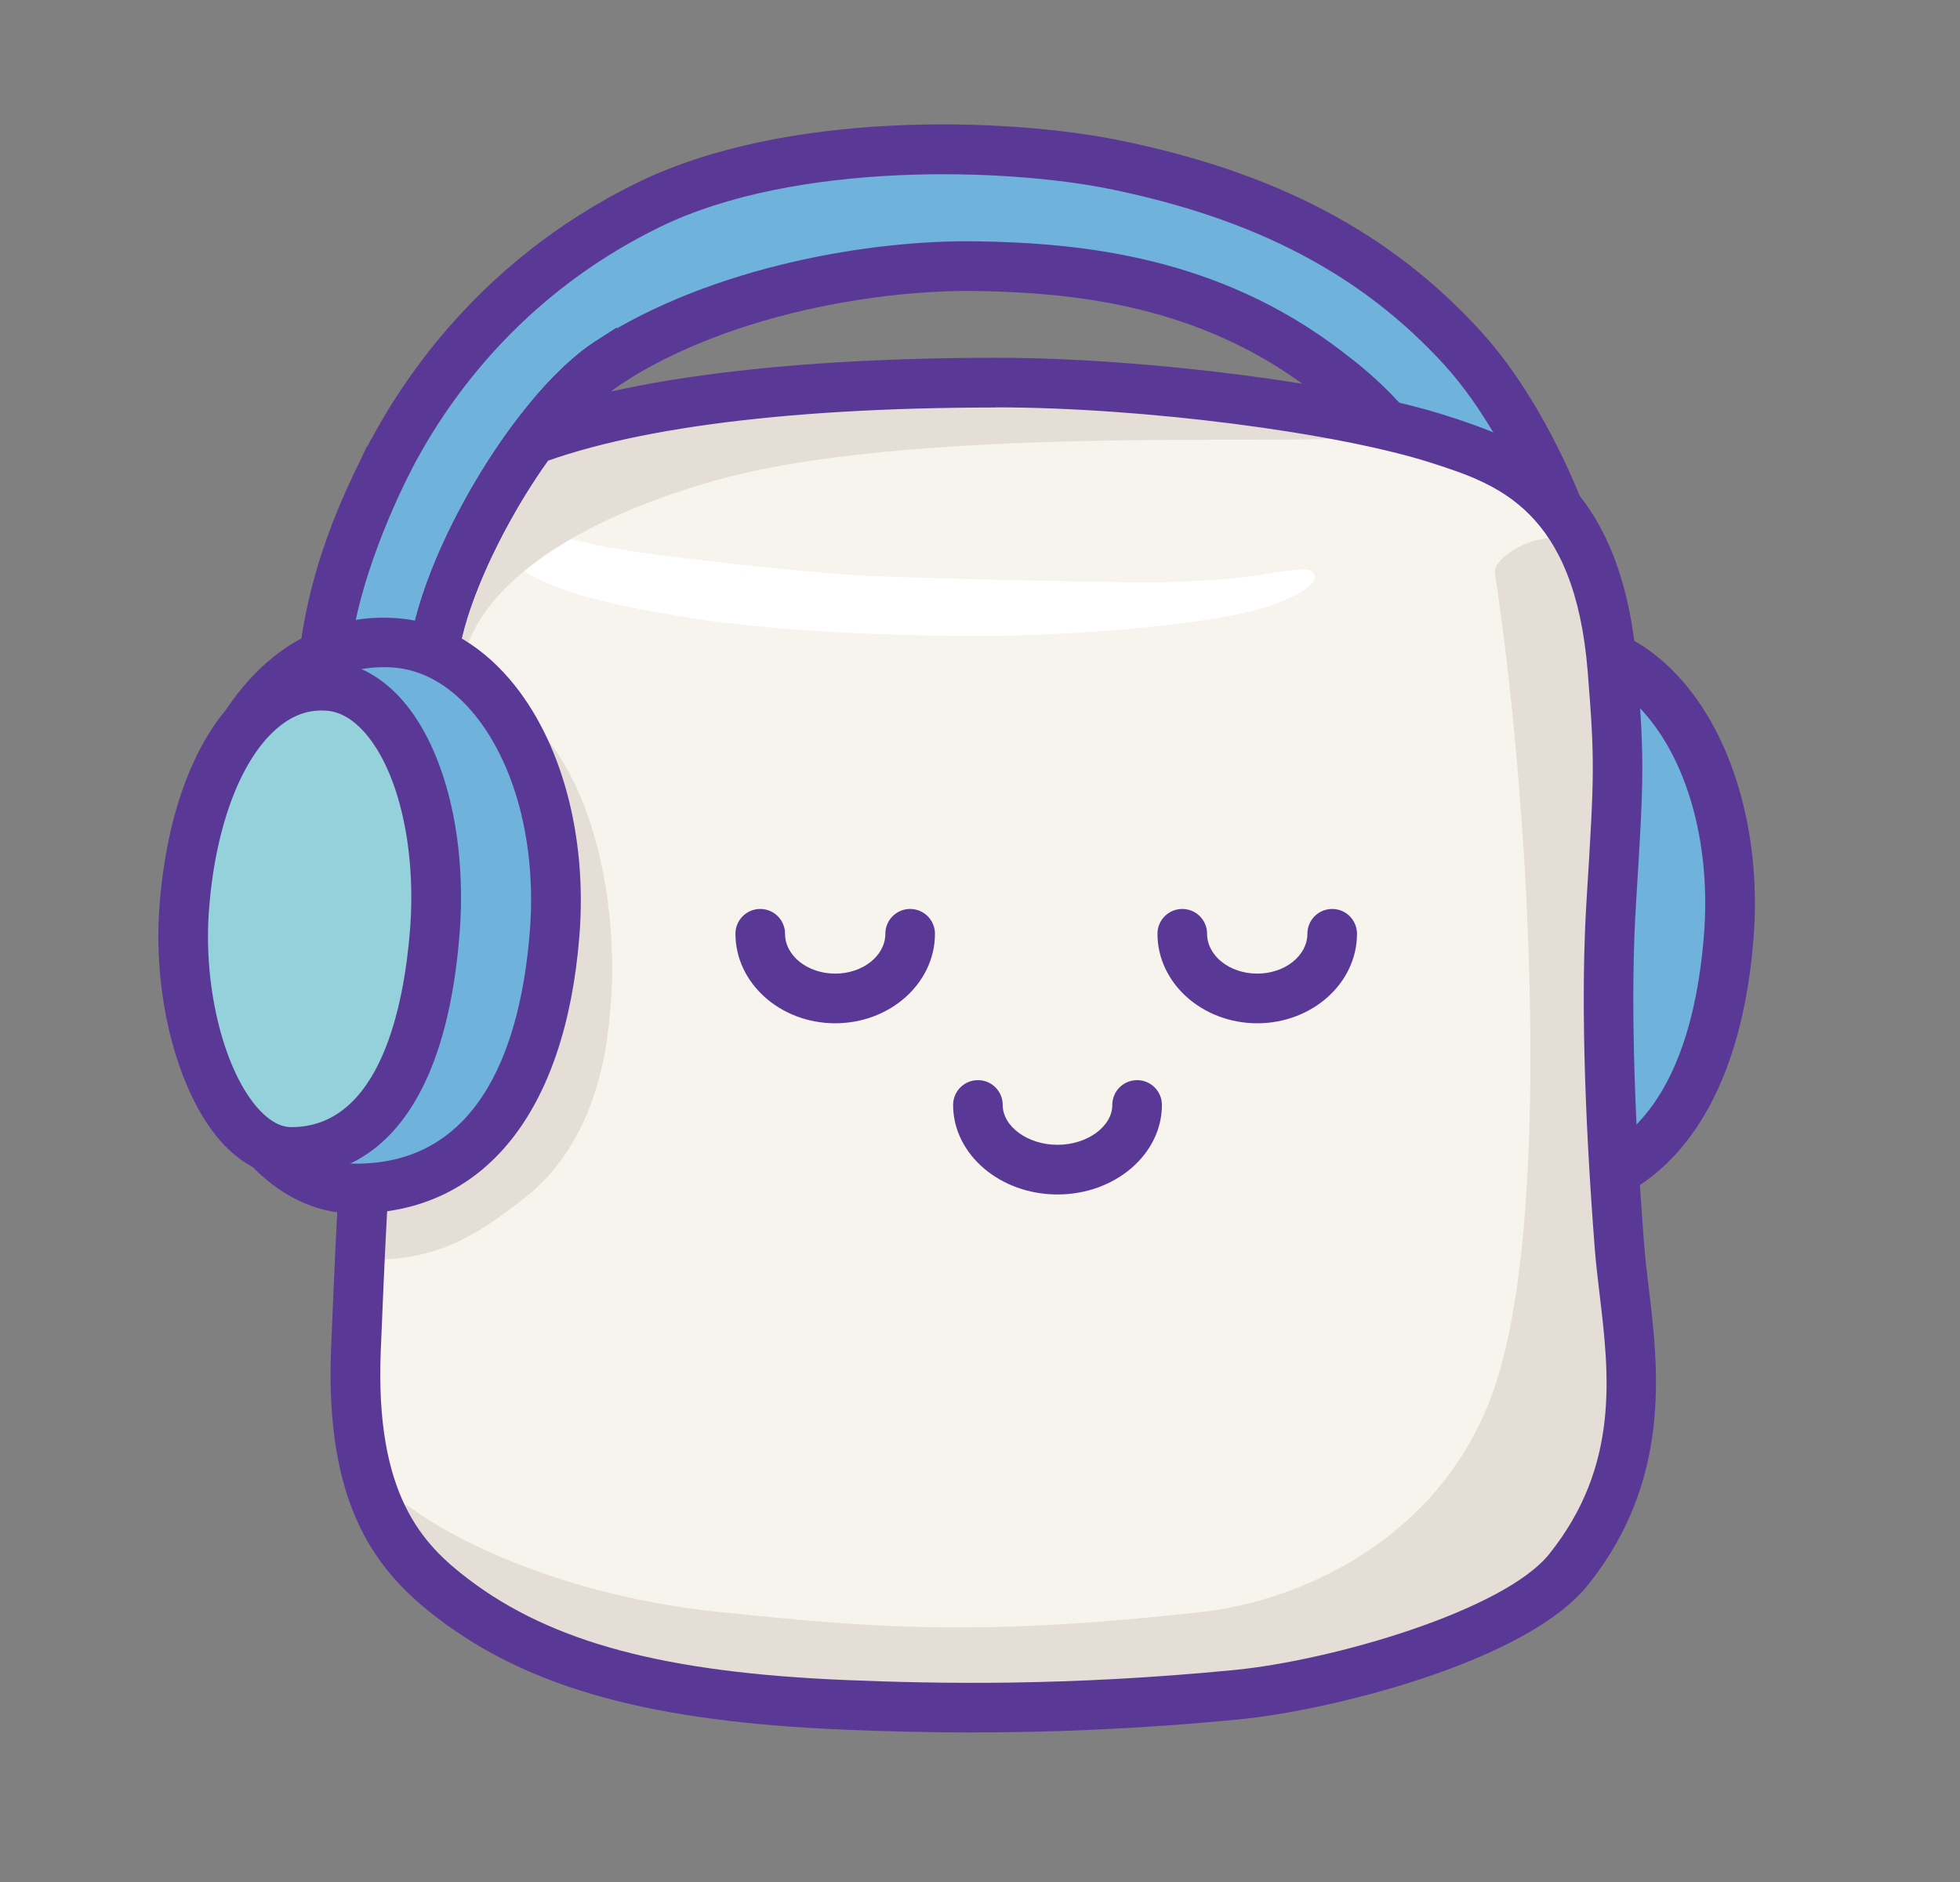 <svg viewBox="0 0 291.56 280.07" version="1.1" xmlns="http://www.w3.org/2000/svg" id="Layer_1">
  
  <rect x="0" y="0" width="291.56" height="280.07" fill="#808080" stroke="none"/>
  
  <defs>
    <style>
      .st0 {
        fill: #f7f3ed;
      }

      .st1 {
        fill: #6fb2db;
      }

      .st2 {
        fill: #fff;
      }

      .st3 {
        fill: #95d1db;
      }

      .st4 {
        fill: #e5ded6;
      }

      .st5 {
        fill: #5a3996;
      }

      .st6 {
        fill: #c09dc6;
      }
    </style>
  </defs>
  <g>
    <path d="M47.8,104.92c0-8.82,1.89-19.16,8.6-33.63,5.49-11.82,17.4-29.72,40.08-40.8,20.92-10.22,52.83-9.33,69.28-5.99,24.37,4.95,40.23,14.56,51.88,27.37,11.8,12.97,20.78,37.21,20.33,52.14-.4,13.34-7.27,4.92-7.27,4.92l-15.84-31.58c-5.28-13.1-14.34-19.72-17.67-22.26-18.21-13.91-38.5-15.27-51.83-15.48-12.51-.2-36.56,2.54-54.74,14.27-12.4,8-26.98,35-26.2,46.73.78,11.73-16.62,6.39-16.62,4.3Z" class="st1"></path>
    <path d="M234.81,115.24c-3.51,0-6.35-3.24-6.96-3.99l-.44-.68-15.84-31.58c-4.87-12.03-12.87-18.13-16.29-20.73l-.32-.24c-16.52-12.62-35.21-14.49-49.65-14.72-14.05-.23-36.48,3.23-52.69,13.68-11.6,7.48-25.19,33.34-24.52,43.38.38,5.64-2.52,8.36-4.28,9.49-4.93,3.15-12.79,1.57-16.55-.5-2.1-1.15-3.17-2.65-3.17-4.44,0-10.85,2.84-22.03,8.94-35.18,4.96-10.69,16.99-30.44,41.81-42.57,22.1-10.81,54.95-9.68,71.64-6.29,23.39,4.75,40.51,13.81,53.87,28.51,12.03,13.23,21.78,38.3,21.29,54.73-.12,3.95-.77,9.38-5.04,10.82-.62.21-1.23.3-1.82.3ZM233.79,106.84c.06.06.13.13.19.19.13-.69.25-1.7.3-3.14.44-14.56-8.62-37.72-19.37-49.54-12.26-13.47-28.11-21.81-49.88-26.24-15.09-3.07-46.61-4.24-66.92,5.69-22.77,11.13-33.8,29.24-38.35,39.04-5.31,11.44-7.94,21.14-8.23,30.37,1.98.79,6.1,1.62,8.18.5.38-.21,1.18-.63,1.03-2.86-.9-13.51,14.73-41.59,27.88-50.08,17.59-11.35,41.55-15.14,56.8-14.86,15.57.24,35.78,2.31,54.02,16.23l.31.24c3.57,2.72,13.04,9.93,18.54,23.57l15.5,30.88Z" class="st5"></path>
  </g>
  <g>
    <path d="M257.17,139.44c-1.81,22.73-11.34,38.17-30.13,37.89-14.54-.22-25.1-22.19-23.83-42.18,1.44-22.79,12.98-40.26,30.25-39,14.91,1.09,25.51,20.57,23.71,43.29Z" class="st1"></path>
    <path d="M227.54,181.02c-.19,0-.37,0-.56,0-5.56-.08-10.9-2.72-15.44-7.63-8.09-8.75-12.92-24.21-12.02-38.48.98-15.42,6.39-28.5,14.84-35.87,5.53-4.83,12.23-7.13,19.36-6.58,6.24.45,12.02,3.58,16.71,9.04,7.71,8.98,11.6,23.27,10.41,38.23-2.09,26.28-14.22,41.29-33.31,41.29ZM231.71,99.78c-4.62,0-8.81,1.62-12.5,4.84-6.98,6.09-11.47,17.3-12.33,30.77-.78,12.37,3.26,25.64,10.07,33,2.18,2.36,5.71,5.19,10.13,5.25.15,0,.3,0,.45,0,19.17,0,24.69-18.71,25.94-34.49h0c1.04-13.04-2.2-25.31-8.65-32.83-3.38-3.93-7.4-6.17-11.64-6.48-.5-.04-.99-.05-1.48-.05Z" class="st5"></path>
  </g>
  <g>
    <path d="M238.24,140.13c-1.54,19.41-8.34,32.71-21.34,32.71-10.07,0-17.09-18.61-15.96-35.68,1.29-19.46,9.5-34.51,21.45-33.66,10.31.73,17.4,17.22,15.86,36.63Z" class="st6"></path>
    <path d="M216.9,176.54c-3.63,0-7.13-1.68-10.1-4.86-6.51-6.96-10.44-21.25-9.54-34.75.97-14.59,5.55-26.47,12.58-32.59,3.77-3.28,8.19-4.84,12.81-4.51,4.02.28,7.79,2.34,10.9,5.95,6.29,7.31,9.5,20.59,8.37,34.65-2.5,31.42-16.75,36.11-25.03,36.11ZM221.42,107.16c-2.41,0-4.62.9-6.72,2.74-5.48,4.77-9.24,15.06-10.07,27.51-.76,11.43,2.42,23.72,7.56,29.22,1.57,1.67,3.15,2.52,4.71,2.52,13.34,0,16.79-18.36,17.66-29.31h0c.96-11.98-1.64-23.46-6.61-29.25-1.82-2.11-3.78-3.26-5.82-3.4-.24-.01-.47-.03-.71-.03Z" class="st5"></path>
  </g>
  <path d="M60.04,98.65c4.89-35.3,23.03-34.97,50.38-38.96,14.4-2.1,45.53-4.27,76.31-.94,17.34,1.87,47.38,3.63,47.38,39.87,0,15.61,5.53,73.75,5.48,102.19-.02,14.66-.71,38.76-24.92,45.54-42.95,12.02-97.55,4.64-123.35.64-23.8-3.69-36.86-13.51-35.29-50.6,1.23-28.95,3.99-97.74,3.99-97.74Z" class="st0"></path>
  <path d="M235.33,81.45c-4.9-3.94-13.34,1.36-12.97,3.75,4.88,31.47,8.79,92.86.4,119.9-7.31,23.57-29.14,33.09-44.02,34.74-33.43,3.71-48.88,2.35-71.75,0s-39.1-10.56-45.48-15.23c-7.01-5.13,6.16,16.19,26.99,22.55,20.83,6.36,45.06,7.31,64.63,6.78,19.57-.54,40.28-.83,54.44-5.12,14.16-4.29,22.87-6.59,29.87-17.76,7-11.17,5.9-43.39,5.57-48.12s-2.13-97.03-7.68-101.5Z" class="st4"></path>
  <path d="M88.76,81.09c7.12,1.59,33,4.29,40.28,4.59,8.26.34,39.3,1.12,44.54.94,11.74-.38,14.6-1.3,17.73-1.69s4.15-.33,4.25.99c.06.87-1.68,2.48-6.45,4.15-8.5,2.98-30.01,4.55-43.4,4.55-15.92,0-32.11-.94-42.54-2.6-14.99-2.39-21.45-4.34-26.95-8.14-2.43-1.68-1.96-4.56,1.96-4.56s7.89,1.16,10.59,1.76Z" class="st2"></path>
  <path d="M54.8,187.46c10.58,0,15.87-3.61,22.7-8.79,11.94-9.06,13.06-24.07,13.49-31.32.39-6.54.38-39-22.96-47.15-8.89-3.11-5.98,37.02-8.72,41.52s-4.52,45.75-4.52,45.75Z" class="st4"></path>
  <path d="M68.51,102.94c-.9-13.88,15.48-25.17,37.99-31.48,32.06-8.99,95.8-4.57,94.61-6.77-5.14-9.44-39.78-7.06-59.38-6.27s-43.01,2.43-59.17,8.42c-16.16,6-22.13,18.18-24.47,25.8-2.35,7.62,10.43,10.3,10.43,10.3Z" class="st4"></path>
  <path d="M157.31,177.72c-8.57,0-15.53-5.98-15.53-13.32,0-2.04,1.65-3.69,3.69-3.69s3.69,1.65,3.69,3.69c0,3.22,3.73,5.93,8.15,5.93s8.15-2.72,8.15-5.93c0-2.04,1.65-3.69,3.69-3.69s3.69,1.65,3.69,3.69c0,7.34-6.97,13.32-15.53,13.32Z" class="st5"></path>
  <path d="M187.03,152.25c-8.19,0-14.85-5.98-14.85-13.32,0-2.04,1.65-3.69,3.69-3.69s3.69,1.65,3.69,3.69c0,3.27,3.35,5.93,7.46,5.93s7.46-2.66,7.46-5.93c0-2.04,1.65-3.69,3.69-3.69s3.69,1.65,3.69,3.69c0,7.34-6.66,13.32-14.85,13.32Z" class="st5"></path>
  <path d="M124.25,152.25c-8.19,0-14.85-5.98-14.85-13.32,0-2.04,1.65-3.69,3.69-3.69s3.69,1.65,3.69,3.69c0,3.27,3.35,5.93,7.46,5.93s7.46-2.66,7.46-5.93c0-2.04,1.65-3.69,3.69-3.69s3.69,1.65,3.69,3.69c0,7.34-6.66,13.32-14.85,13.32Z" class="st5"></path>
  <path d="M144.71,257.77c-7.21,0-13.57-.19-19.1-.42-28.65-1.18-46.72-6.11-60.4-16.51-8.86-6.73-16.92-16.25-15.96-40.15.51-12.71,1.16-27.59,2.43-43.34.59-7.37.18-15.87-.25-24.86-.42-8.73-.86-17.77-.56-27.58.67-22.1,7.62-34.48,23.25-41.39,19.14-8.47,50.75-10.27,73.88-10.29h.14c22.37,0,52.53,3.9,67.3,8.7,10.31,3.35,25.78,8.38,28.09,37.44,1.1,13.83,1.02,16-.17,35.17-.8,12.86-.39,29.96,1.23,50.82.15,1.94.4,4.01.66,6.18,1.46,12.11,3.45,28.7-9.04,44.29-9.19,11.48-38.39,18.69-51.98,20-15.28,1.48-28.41,1.93-39.52,1.93ZM148.14,60.63h-.14c-32.16.03-56.68,3.37-70.9,9.66-12.82,5.67-18.28,15.77-18.85,34.86h0c-.29,9.52.14,18.4.56,26.99.45,9.24.87,17.97.24,25.81-1.25,15.61-1.9,30.4-2.41,43.04-.87,21.54,6.28,28.83,13.05,33.97,12.39,9.41,29.21,13.9,56.23,15.01,13.82.57,32.85.91,57.61-1.49,14.63-1.41,40.18-8.84,46.93-17.27,10.55-13.17,8.91-26.79,7.47-38.8-.27-2.28-.53-4.46-.69-6.49-1.64-21.19-2.06-38.64-1.24-51.85,1.18-18.98,1.25-20.74.18-34.13-1.93-24.14-13.57-27.93-22.94-30.97-14.23-4.63-43.36-8.36-65.09-8.36Z" class="st5"></path>
  <g>
    <path d="M90.62,53.89c-12.4,8-26.98,35-26.2,46.73.78,11.73-16.62,6.39-16.62,4.3,0-8.82,1.89-19.16,8.6-33.63" class="st1"></path>
    <path d="M56.82,111.63c-3.65,0-7.32-1.05-9.55-2.28-2.1-1.15-3.17-2.65-3.17-4.44,0-10.85,2.84-22.03,8.94-35.18l1.55-3.35,6.7,3.11-1.55,3.35c-5.31,11.44-7.94,21.14-8.23,30.37,1.98.79,6.1,1.62,8.18.5.38-.21,1.18-.63,1.03-2.86-.9-13.51,14.73-41.59,27.88-50.08l3.1-2,4.01,6.21-3.1,2c-11.6,7.48-25.18,33.34-24.52,43.38.38,5.64-2.52,8.36-4.28,9.49-2.01,1.28-4.5,1.78-7,1.78Z" class="st5"></path>
  </g>
  <path d="M56.82,111.63c-3.65,0-7.32-1.05-9.55-2.28-2.1-1.15-3.17-2.65-3.17-4.44,0-11.78,3.23-24.07,9.59-36.53l1.68-3.29,6.58,3.36-1.68,3.29c-5.51,10.8-8.46,21.38-8.75,31.47,1.98.79,6.1,1.63,8.18.5.38-.21,1.18-.63,1.03-2.86-.9-13.51,14.73-41.59,27.88-50.08l3.1-2,4.01,6.21-3.1,2c-11.6,7.48-25.18,33.34-24.52,43.38.38,5.64-2.52,8.36-4.28,9.49-2.01,1.28-4.5,1.78-7,1.78Z" class="st5"></path>
  <g>
    <path d="M82.51,138.94c-1.81,22.73-11.34,38.17-30.13,37.89-14.54-.22-25.1-22.19-23.83-42.18,1.44-22.79,12.98-40.26,30.25-39,14.91,1.09,25.51,20.57,23.71,43.29Z" class="st1"></path>
    <path d="M52.87,180.53c-.18,0-.37,0-.55,0-5.57-.08-10.91-2.72-15.44-7.63-8.09-8.75-12.92-24.21-12.02-38.47.98-15.42,6.39-28.5,14.84-35.87,5.53-4.83,12.23-7.13,19.37-6.58,6.24.45,12.02,3.58,16.71,9.04,7.71,8.98,11.6,23.27,10.41,38.23h0c-2.09,26.28-14.22,41.29-33.31,41.29ZM57.05,99.27c-4.62,0-8.82,1.62-12.5,4.84-6.98,6.09-11.47,17.3-12.33,30.77-.78,12.37,3.26,25.63,10.07,32.99,2.19,2.36,5.72,5.19,10.13,5.26,19.52.38,25.12-18.59,26.39-34.49,1.04-13.04-2.2-25.31-8.65-32.83-3.38-3.93-7.4-6.18-11.64-6.49-.5-.04-.99-.05-1.48-.05Z" class="st5"></path>
  </g>
  <g>
    <path d="M64.67,138.68c-1.54,19.41-8.34,32.71-21.34,32.71-10.07,0-17.09-18.61-15.96-35.68,1.29-19.46,9.5-34.51,21.45-33.66,10.31.73,17.4,17.22,15.86,36.63Z" class="st3"></path>
    <path d="M43.32,175.09c-3.63,0-7.12-1.68-10.1-4.86-6.52-6.96-10.44-21.25-9.54-34.76.97-14.59,5.56-26.47,12.59-32.59,3.76-3.28,8.2-4.84,12.81-4.51,4.02.28,7.79,2.34,10.9,5.95,6.29,7.31,9.5,20.59,8.38,34.65-2.5,31.42-16.75,36.11-25.03,36.11ZM47.84,105.71c-2.41,0-4.61.9-6.72,2.74-5.48,4.77-9.24,15.06-10.07,27.51-.76,11.43,2.42,23.72,7.57,29.22,1.57,1.67,3.15,2.52,4.71,2.52,13.34,0,16.79-18.36,17.66-29.31h0c.95-11.99-1.64-23.47-6.61-29.25-1.82-2.11-3.77-3.26-5.82-3.4-.24-.01-.47-.03-.71-.03Z" class="st5"></path>
  </g>
</svg>